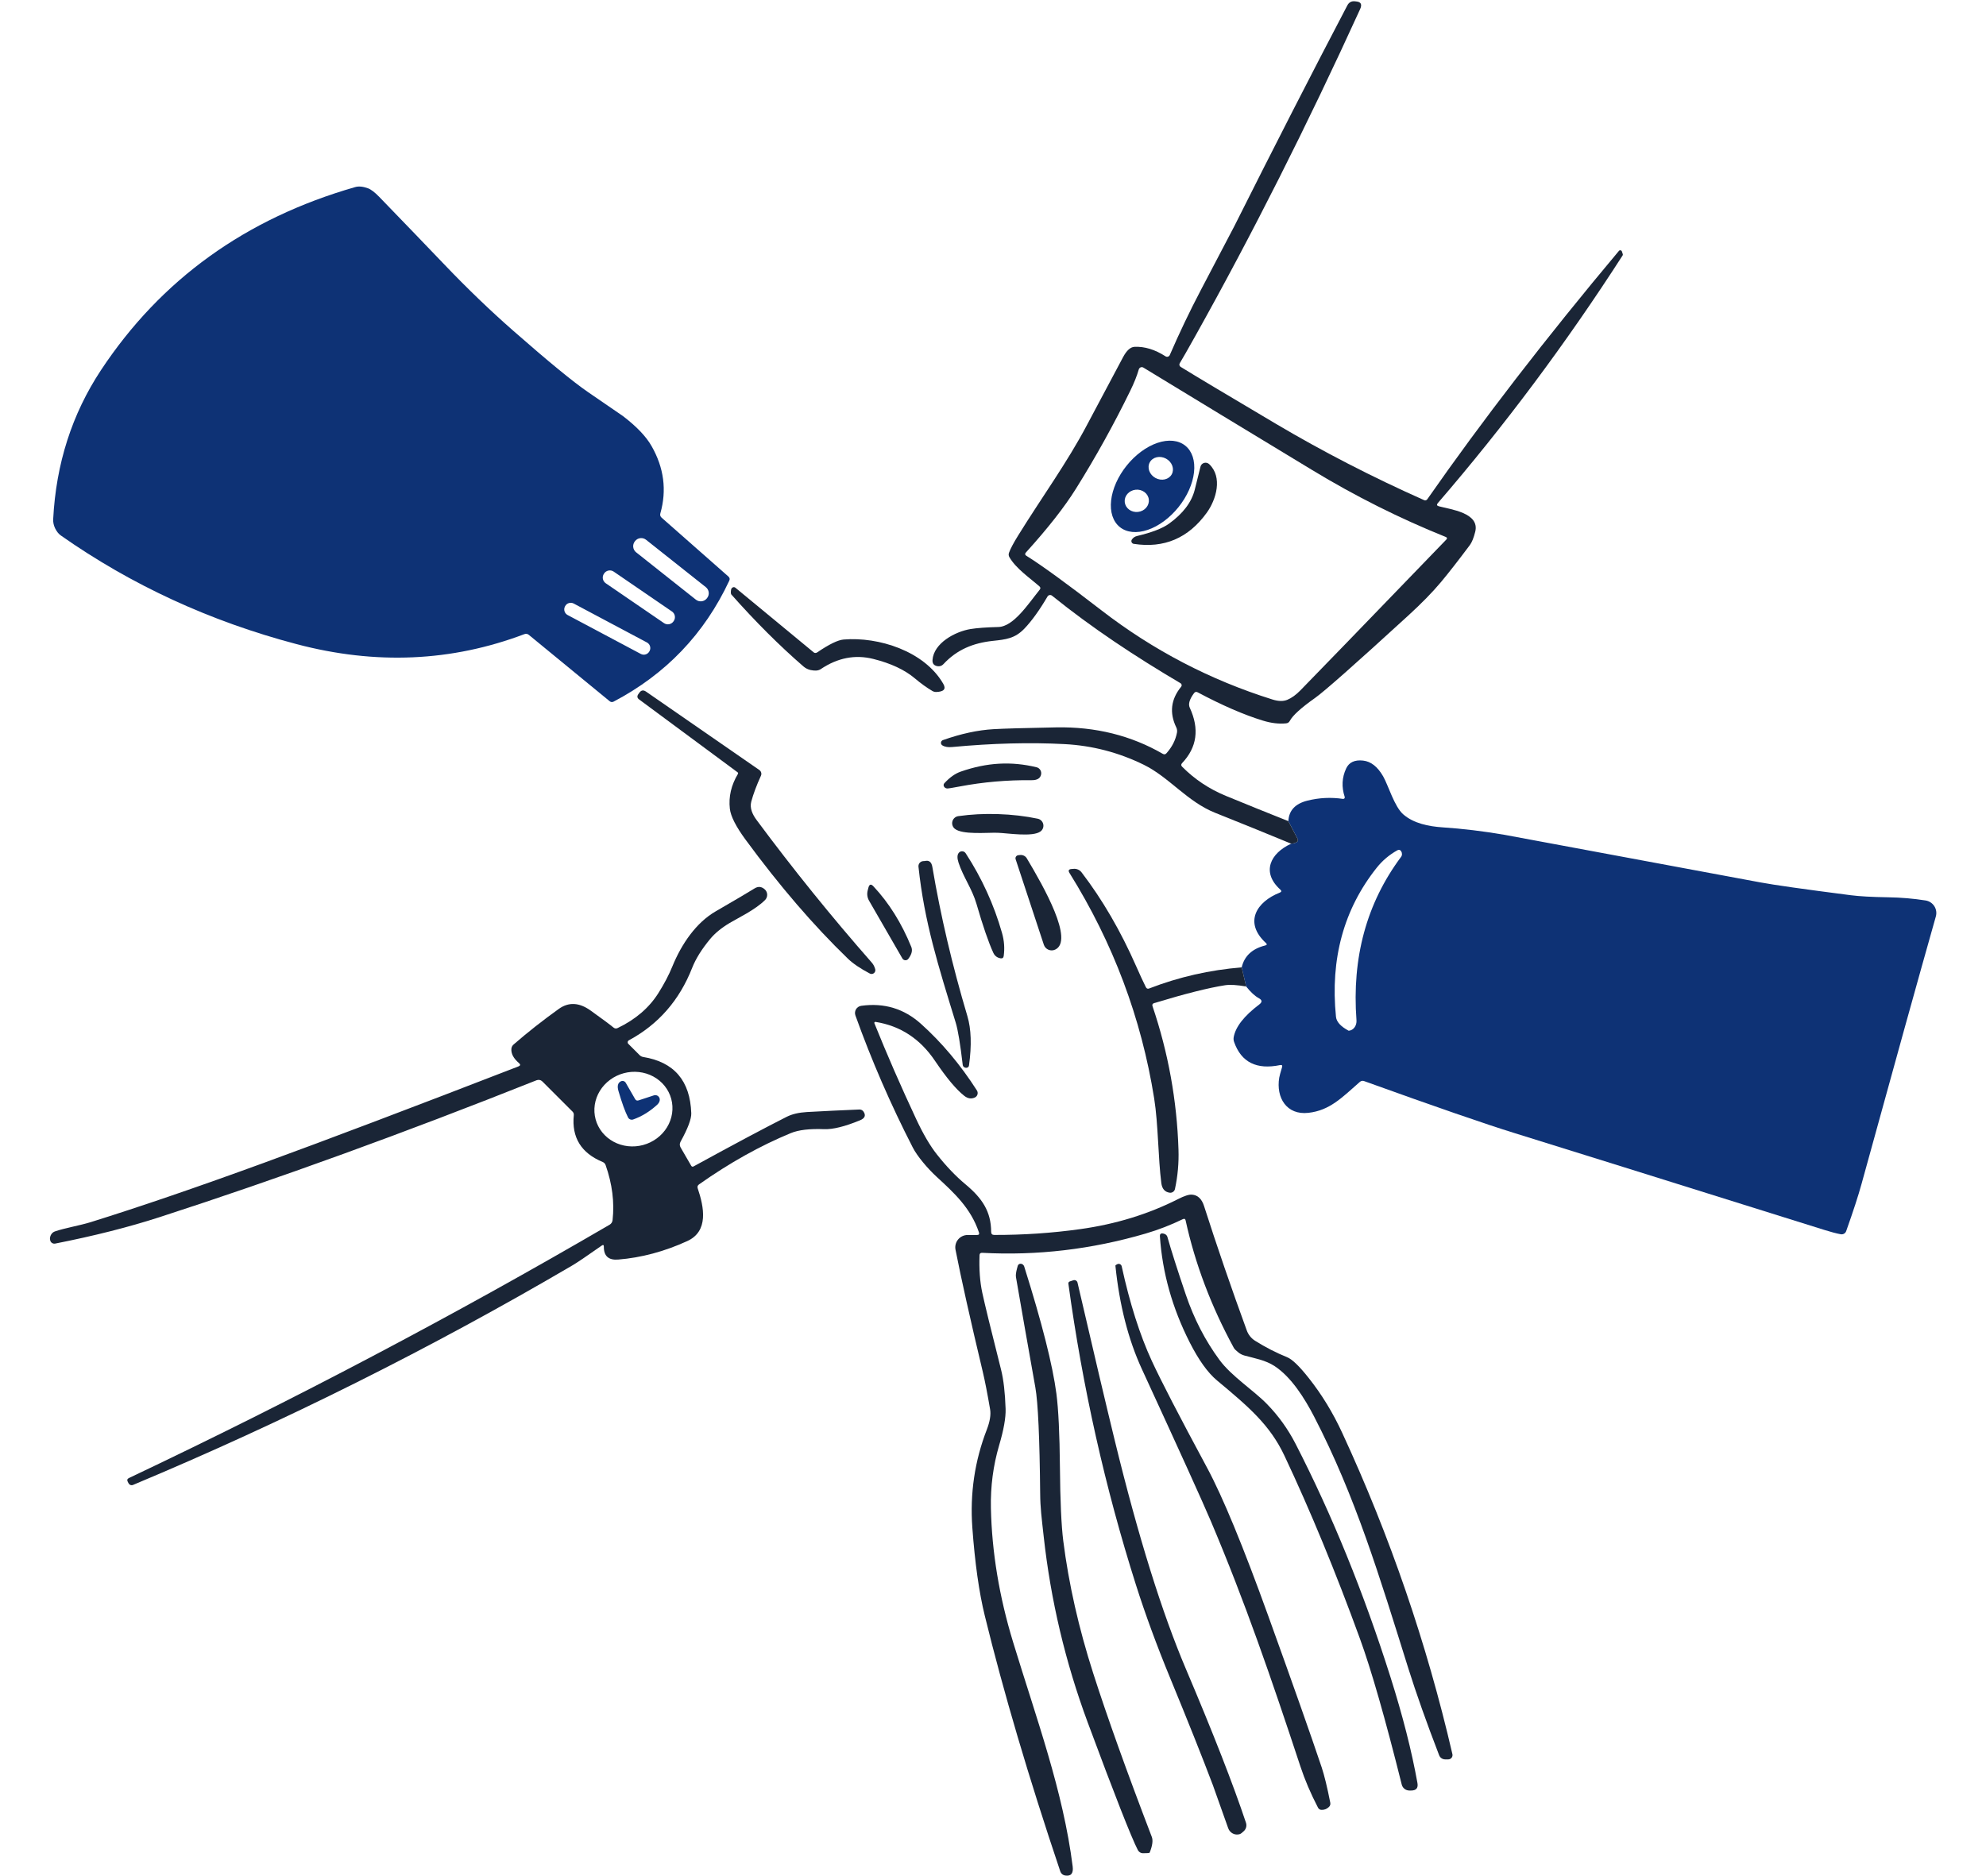 <?xml version="1.0" encoding="UTF-8"?> <svg xmlns="http://www.w3.org/2000/svg" width="400" height="378" viewBox="0 0 400 378" fill="none"><path d="M105.61 127.75C90.957 133.297 75.667 133.967 59.74 129.76C42.307 125.16 26.477 117.863 12.25 107.87C11.797 107.55 11.414 107.07 11.1 106.43C10.814 105.83 10.684 105.223 10.71 104.61C11.284 93.43 14.494 83.413 20.34 74.56C32.407 56.313 49.47 44.023 71.53 37.69C72.244 37.483 73.104 37.563 74.11 37.93C74.724 38.157 75.484 38.736 76.39 39.67C81.577 45.03 85.97 49.593 89.57 53.36C94.15 58.153 98.74 62.566 103.34 66.6C110.44 72.833 115.487 76.973 118.48 79.02C123.027 82.126 125.354 83.723 125.46 83.81C128.207 85.91 130.127 87.92 131.22 89.84C133.734 94.233 134.327 98.76 133 103.42C132.907 103.76 132.99 104.047 133.25 104.28L146.71 116.14C146.977 116.38 147.034 116.66 146.88 116.98C141.874 127.693 134.11 135.813 123.59 141.34C123.304 141.487 123.034 141.457 122.78 141.25L106.52 127.9C106.247 127.673 105.944 127.623 105.61 127.75ZM142.414 120.484C142.673 120.158 142.792 119.742 142.744 119.329C142.696 118.915 142.486 118.537 142.159 118.279L130.122 108.738C129.795 108.479 129.38 108.361 128.966 108.408C128.552 108.456 128.175 108.667 127.916 108.993L127.866 109.056C127.608 109.382 127.489 109.798 127.537 110.211C127.585 110.625 127.795 111.003 128.122 111.261L140.159 120.802C140.485 121.061 140.901 121.179 141.315 121.131C141.728 121.083 142.106 120.873 142.365 120.547L142.414 120.484ZM135.698 125.103C135.905 124.801 135.983 124.43 135.916 124.07C135.849 123.71 135.641 123.392 135.339 123.185L123.606 115.151C123.304 114.944 122.932 114.866 122.573 114.933C122.213 115.001 121.895 115.208 121.688 115.51L121.643 115.576C121.436 115.878 121.358 116.25 121.425 116.61C121.492 116.97 121.7 117.288 122.002 117.495L133.735 125.528C134.037 125.735 134.408 125.814 134.768 125.746C135.128 125.679 135.446 125.471 135.653 125.169L135.698 125.103ZM130.827 131.154C130.906 131.006 130.955 130.843 130.971 130.676C130.987 130.509 130.97 130.34 130.921 130.179C130.872 130.018 130.792 129.869 130.685 129.739C130.578 129.61 130.446 129.502 130.298 129.423L115.553 121.583C115.253 121.424 114.902 121.39 114.578 121.489C114.253 121.588 113.981 121.813 113.822 122.112L113.794 122.165C113.715 122.314 113.666 122.476 113.65 122.644C113.633 122.811 113.651 122.98 113.7 123.141C113.749 123.301 113.829 123.451 113.936 123.58C114.043 123.71 114.174 123.818 114.323 123.896L129.068 131.737C129.368 131.896 129.719 131.93 130.043 131.83C130.368 131.731 130.64 131.507 130.799 131.207L130.827 131.154Z" fill="#0E3275"></path><path d="M225.547 106.18C224.164 105.068 223.533 103.138 223.791 100.815C224.05 98.491 225.177 95.964 226.925 93.79C227.791 92.713 228.783 91.755 229.845 90.971C230.906 90.187 232.017 89.592 233.113 89.22C234.21 88.848 235.27 88.706 236.234 88.803C237.198 88.899 238.046 89.233 238.731 89.783C240.114 90.895 240.745 92.825 240.487 95.148C240.228 97.472 239.101 99.999 237.353 102.174C236.487 103.25 235.495 104.208 234.433 104.992C233.371 105.776 232.261 106.371 231.164 106.743C230.068 107.115 229.008 107.257 228.044 107.16C227.08 107.064 226.232 106.731 225.547 106.18ZM236.006 95.54C236.144 95.284 236.224 94.999 236.241 94.702C236.258 94.404 236.211 94.101 236.103 93.808C235.995 93.516 235.829 93.24 235.613 92.996C235.397 92.753 235.136 92.546 234.845 92.389C234.257 92.071 233.582 91.972 232.968 92.113C232.354 92.255 231.852 92.625 231.572 93.143C231.434 93.4 231.354 93.684 231.337 93.982C231.32 94.279 231.367 94.582 231.475 94.875C231.583 95.168 231.749 95.444 231.965 95.687C232.181 95.931 232.442 96.137 232.733 96.294C233.321 96.612 233.996 96.711 234.61 96.57C235.223 96.428 235.726 96.058 236.006 95.54ZM231.385 100.628C231.32 100.035 231.003 99.494 230.502 99.124C230.002 98.754 229.359 98.585 228.716 98.655C228.073 98.725 227.481 99.027 227.072 99.496C226.663 99.965 226.469 100.562 226.533 101.155C226.598 101.748 226.915 102.29 227.416 102.66C227.916 103.03 228.559 103.198 229.202 103.128C229.845 103.059 230.437 102.756 230.846 102.287C231.255 101.818 231.449 101.221 231.385 100.628Z" fill="#0E3275"></path><path d="M250.989 198.73L250.089 194.88C250.623 192.587 252.206 191.113 254.839 190.46C255.186 190.373 255.229 190.21 254.969 189.97C250.439 185.8 253.119 181.64 257.759 179.82C258.119 179.673 258.156 179.47 257.869 179.21C253.999 175.72 255.839 171.88 260.059 169.96C260.506 169.933 260.873 169.83 261.159 169.65C261.433 169.477 261.493 169.247 261.339 168.96L259.489 165.42C259.589 163.28 260.866 161.903 263.319 161.29C265.679 160.697 268.073 160.58 270.499 160.94C270.551 160.948 270.604 160.942 270.653 160.923C270.702 160.905 270.746 160.874 270.78 160.834C270.814 160.794 270.837 160.746 270.847 160.695C270.858 160.643 270.855 160.59 270.839 160.54C270.179 158.54 270.276 156.63 271.129 154.81C271.709 153.563 272.846 153.033 274.539 153.22C276.113 153.387 277.463 154.45 278.589 156.41C279.619 158.22 280.839 162.49 282.629 164.05C284.719 165.88 287.749 166.48 290.549 166.67C294.583 166.937 298.753 167.44 303.059 168.18C304.173 168.373 321.323 171.563 354.509 177.75C357.229 178.263 363.309 179.127 372.749 180.34C374.496 180.567 377.023 180.707 380.329 180.76C382.889 180.8 385.393 181.013 387.839 181.4C388.196 181.457 388.536 181.589 388.838 181.787C389.14 181.985 389.396 182.244 389.591 182.548C389.786 182.852 389.914 183.194 389.967 183.551C390.02 183.908 389.997 184.273 389.899 184.62C386.493 196.647 381.506 214.6 374.939 238.48C374.293 240.833 373.259 244.01 371.839 248.01C371.762 248.228 371.61 248.41 371.41 248.526C371.211 248.641 370.976 248.682 370.749 248.64C369.903 248.487 368.779 248.19 367.379 247.75C334.486 237.443 313.696 230.943 305.009 228.25C299.256 226.47 289.163 222.98 274.729 217.78C274.59 217.729 274.44 217.717 274.294 217.745C274.147 217.774 274.011 217.841 273.899 217.94C270.229 221.16 267.829 223.69 263.529 224.18C259.149 224.68 256.979 221.14 257.649 217.1C257.716 216.72 257.906 216.017 258.219 214.99C258.326 214.63 258.193 214.487 257.819 214.56C253.093 215.54 250.009 213.997 248.569 209.93C248.449 209.603 248.419 209.273 248.479 208.94C248.846 206.86 250.566 204.66 253.639 202.34C254.253 201.873 254.223 201.457 253.549 201.09C252.749 200.657 251.896 199.87 250.989 198.73ZM277.289 174.8C270.643 183.153 267.906 193.163 269.079 204.83C269.179 205.837 270.013 206.763 271.579 207.61C271.606 207.63 271.629 207.64 271.649 207.64C271.873 207.624 272.091 207.556 272.291 207.441C272.491 207.326 272.668 207.166 272.813 206.97C272.958 206.774 273.067 206.546 273.135 206.299C273.203 206.052 273.228 205.791 273.209 205.53C272.263 192.91 275.246 181.953 282.159 172.66C282.313 172.46 282.383 172.25 282.369 172.03C282.363 171.817 282.309 171.637 282.209 171.49C282.016 171.183 281.759 171.117 281.439 171.29C279.813 172.197 278.429 173.367 277.289 174.8Z" fill="#0E3275"></path><path d="M128.621 221.67L131.701 220.66C131.844 220.612 131.998 220.601 132.147 220.629C132.296 220.656 132.436 220.722 132.554 220.818C132.671 220.915 132.763 221.04 132.82 221.182C132.877 221.324 132.898 221.478 132.881 221.63C132.841 221.964 132.657 222.28 132.331 222.58C130.831 223.94 129.227 224.92 127.521 225.52C127.326 225.586 127.114 225.58 126.925 225.503C126.735 225.426 126.581 225.283 126.491 225.1C125.917 223.987 125.277 222.224 124.571 219.81C124.271 218.81 124.424 218.154 125.031 217.84C125.203 217.75 125.403 217.73 125.589 217.784C125.776 217.838 125.934 217.962 126.031 218.13L127.921 221.41C128.081 221.684 128.314 221.77 128.621 221.67Z" fill="#0E3275"></path><path d="M259.487 165.42L261.337 168.96C261.49 169.246 261.43 169.476 261.157 169.65C260.87 169.83 260.504 169.933 260.057 169.96C254.91 167.833 249.814 165.763 244.767 163.75C239.107 161.49 235.507 156.59 230.367 154.06C225.314 151.58 219.99 150.193 214.397 149.9C207.437 149.533 199.89 149.73 191.757 150.49C190.917 150.57 190.257 150.453 189.777 150.14C189.687 150.079 189.616 149.995 189.571 149.897C189.526 149.799 189.509 149.691 189.521 149.583C189.534 149.476 189.575 149.374 189.641 149.289C189.708 149.204 189.796 149.138 189.897 149.1C193.544 147.806 196.957 147.07 200.137 146.89C202.164 146.77 206.364 146.65 212.737 146.53C220.65 146.383 227.81 148.163 234.217 151.87C234.484 152.023 234.72 151.983 234.927 151.75C236.054 150.503 236.764 149.113 237.057 147.58C237.122 147.229 237.073 146.865 236.917 146.54C235.497 143.606 235.824 140.873 237.897 138.34C237.94 138.288 237.971 138.227 237.988 138.162C238.005 138.097 238.008 138.029 237.997 137.962C237.985 137.896 237.96 137.833 237.922 137.777C237.884 137.721 237.834 137.675 237.777 137.64C228.647 132.25 219.997 126.54 211.887 120C211.818 119.945 211.739 119.905 211.653 119.884C211.568 119.862 211.479 119.859 211.393 119.876C211.306 119.892 211.224 119.926 211.153 119.977C211.081 120.028 211.021 120.094 210.977 120.17C209.37 122.91 207.827 125.056 206.347 126.61C204.407 128.64 202.617 128.82 199.917 129.11C195.977 129.54 192.707 130.88 190.007 133.8C189.858 133.965 189.668 134.088 189.456 134.158C189.244 134.229 189.017 134.243 188.797 134.2C188.097 134.073 187.77 133.66 187.817 132.96C188.047 129.56 192.387 127.22 195.487 126.72C196.807 126.506 198.667 126.37 201.067 126.31C204.147 126.24 207.097 121.66 209.417 118.78C209.597 118.553 209.58 118.34 209.367 118.14C207.527 116.51 204.667 114.58 203.317 112.27C203.137 111.97 203.107 111.66 203.227 111.34C203.52 110.533 204.14 109.366 205.087 107.84C209.827 100.18 214.957 93.16 218.967 85.54C219.507 84.513 221.92 79.976 226.207 71.93C226.92 70.596 227.684 69.91 228.497 69.87C230.537 69.776 232.62 70.413 234.747 71.78C234.819 71.826 234.9 71.856 234.984 71.868C235.069 71.88 235.155 71.873 235.237 71.848C235.319 71.824 235.394 71.781 235.458 71.725C235.522 71.668 235.573 71.598 235.607 71.52C237.54 67.053 239.627 62.686 241.867 58.42C246.12 50.32 248.36 46.046 248.587 45.6C256.72 29.38 264.314 14.543 271.367 1.09C271.694 0.47 272.197 0.193 272.877 0.26L273.207 0.3C274.12 0.393 274.367 0.903 273.947 1.83C263.267 25.25 252.187 47.226 240.707 67.76C239.24 70.386 238.21 72.19 237.617 73.17C237.543 73.289 237.519 73.433 237.551 73.57C237.583 73.707 237.668 73.826 237.787 73.9C240.5 75.58 246.877 79.393 256.917 85.34C266.464 90.993 276.44 96.133 286.847 100.76C286.954 100.807 287.074 100.815 287.187 100.782C287.3 100.749 287.399 100.678 287.467 100.58C298.487 84.78 311.354 68.1 326.067 50.54C326.107 50.492 326.16 50.456 326.219 50.436C326.278 50.415 326.341 50.411 326.402 50.423C326.463 50.435 326.52 50.464 326.567 50.505C326.613 50.547 326.648 50.6 326.667 50.66L326.847 51.2C326.859 51.244 326.863 51.289 326.858 51.332C326.853 51.375 326.839 51.415 326.817 51.45C315.457 69.103 303.05 85.733 289.597 101.34C289.317 101.666 289.387 101.883 289.807 101.99C292.117 102.62 298.077 103.29 297.127 107.12C296.82 108.346 296.46 109.24 296.047 109.8C293.667 112.98 291.724 115.47 290.217 117.27C288.524 119.296 286.317 121.553 283.597 124.04C272.95 133.786 266.704 139.31 264.857 140.61C262.064 142.583 260.374 144.116 259.787 145.21C259.627 145.516 259.374 145.686 259.027 145.72C257.587 145.866 256.024 145.68 254.337 145.16C250.53 143.993 246.16 142.096 241.227 139.47C240.934 139.31 240.687 139.366 240.487 139.64C239.58 140.86 239.294 141.833 239.627 142.56C241.607 146.833 241.094 150.556 238.087 153.73C237.854 153.976 237.857 154.22 238.097 154.46C240.604 156.986 243.54 158.943 246.907 160.33C251.134 162.07 255.327 163.766 259.487 165.42ZM230.287 74.05C230.206 74 230.115 73.971 230.021 73.962C229.926 73.954 229.831 73.968 229.742 74.003C229.653 74.038 229.573 74.092 229.508 74.163C229.443 74.233 229.395 74.318 229.367 74.41C228.994 75.703 228.427 77.126 227.667 78.68C224.36 85.46 220.707 92.05 216.707 98.45C214.394 102.156 211.034 106.44 206.627 111.3C206.394 111.56 206.424 111.78 206.717 111.96C209.79 113.873 214.827 117.533 221.827 122.94C232.247 130.986 243.73 136.976 256.277 140.91C257.47 141.29 258.474 141.31 259.287 140.97C260.147 140.61 261.01 139.99 261.877 139.11C264.85 136.083 274.657 125.946 291.297 108.7C291.524 108.466 291.487 108.29 291.187 108.17C281.954 104.456 273.004 99.973 264.337 94.72C251.344 86.853 239.994 79.963 230.287 74.05Z" fill="#1A2536"></path><path d="M235.47 105.48C238.27 103.453 239.99 101.183 240.63 98.669C240.963 97.363 241.35 95.809 241.79 94.01C241.833 93.831 241.922 93.667 242.049 93.534C242.176 93.402 242.336 93.305 242.514 93.253C242.691 93.202 242.879 93.197 243.059 93.24C243.239 93.284 243.405 93.373 243.54 93.499C246.3 96.109 244.96 100.649 243.06 103.279C239.36 108.413 234.453 110.506 228.34 109.559C228.247 109.544 228.159 109.506 228.085 109.447C228.011 109.389 227.953 109.313 227.916 109.226C227.879 109.139 227.864 109.045 227.874 108.951C227.883 108.857 227.916 108.767 227.97 108.69C228.216 108.323 228.56 108.086 229 107.98C231.986 107.273 234.143 106.44 235.47 105.48Z" fill="#1A2536"></path><path d="M164.598 131.42C166.992 129.786 168.768 128.923 169.928 128.83C176.948 128.25 186.178 131.15 189.988 137.76C190.588 138.8 190.115 139.346 188.568 139.4C188.306 139.406 188.044 139.341 187.808 139.21C186.662 138.536 185.488 137.693 184.288 136.68C182.222 134.933 179.418 133.62 175.878 132.74C172.225 131.826 168.698 132.513 165.298 134.8C164.832 135.113 164.155 135.173 163.268 134.98C162.728 134.86 162.248 134.62 161.828 134.26C157.015 130.093 152.168 125.256 147.288 119.75C147.241 119.692 147.211 119.577 147.202 119.417C147.193 119.258 147.206 119.061 147.238 118.85L147.248 118.8C147.262 118.7 147.3 118.604 147.358 118.522C147.417 118.44 147.494 118.374 147.582 118.333C147.669 118.291 147.764 118.274 147.857 118.284C147.949 118.294 148.036 118.331 148.108 118.39L163.888 131.42C163.979 131.498 164.098 131.54 164.227 131.54C164.355 131.54 164.486 131.498 164.598 131.42Z" fill="#1A2536"></path><path d="M148.629 155.898C148.659 155.85 148.67 155.791 148.659 155.734C148.648 155.676 148.616 155.624 148.569 155.588L128.719 140.898C128.332 140.611 128.275 140.264 128.549 139.858L128.759 139.568C129.125 139.034 129.575 138.951 130.109 139.318L152.939 155.118C153.12 155.244 153.252 155.43 153.311 155.642C153.369 155.854 153.351 156.079 153.259 156.278C152.379 158.198 151.729 159.938 151.309 161.498C150.969 162.808 151.559 164.078 152.399 165.208C159.732 175.094 167.459 184.661 175.579 193.908C175.899 194.268 176.132 194.714 176.279 195.248C176.317 195.391 176.314 195.542 176.267 195.683C176.221 195.824 176.135 195.948 176.019 196.041C175.903 196.133 175.763 196.19 175.616 196.203C175.468 196.217 175.32 196.187 175.189 196.118C173.275 195.111 171.802 194.111 170.769 193.118C163.869 186.451 156.992 178.451 150.139 169.118C148.219 166.498 147.172 164.431 146.999 162.918C146.725 160.511 147.269 158.171 148.629 155.898Z" fill="#1A2536"></path><path d="M193.509 155.439C198.819 153.589 203.679 153.339 208.759 154.559C209.072 154.633 209.344 154.826 209.518 155.098C209.691 155.371 209.753 155.701 209.689 156.019C209.529 156.799 208.892 157.182 207.779 157.169C202.826 157.122 198.009 157.542 193.329 158.429C191.836 158.709 190.986 158.846 190.779 158.839C190.647 158.832 190.516 158.793 190.402 158.724C190.287 158.656 190.194 158.562 190.132 158.453C190.07 158.345 190.043 158.225 190.053 158.11C190.063 157.994 190.11 157.886 190.189 157.799C191.269 156.619 192.376 155.832 193.509 155.439Z" fill="#1A2536"></path><path d="M201.038 164.001C203.818 164.088 206.481 164.398 209.028 164.931C209.296 164.991 209.541 165.126 209.734 165.32C209.928 165.514 210.062 165.76 210.121 166.028C210.179 166.295 210.161 166.575 210.066 166.832C209.972 167.089 209.806 167.315 209.588 167.481C208.008 168.671 203.008 167.831 200.918 167.761C198.828 167.691 193.788 168.211 192.278 166.931C192.067 166.751 191.913 166.514 191.834 166.249C191.755 165.984 191.753 165.702 191.83 165.436C191.907 165.17 192.059 164.932 192.268 164.75C192.477 164.568 192.734 164.451 193.008 164.411C195.581 164.044 198.258 163.908 201.038 164.001Z" fill="#1A2536"></path><path d="M201.518 193.051C200.838 192.931 200.355 192.564 200.068 191.951C199.088 189.817 197.958 186.534 196.678 182.101C195.798 179.071 194.008 176.671 193.068 173.811C192.761 172.877 192.775 172.207 193.108 171.801C193.194 171.697 193.303 171.615 193.427 171.562C193.551 171.508 193.686 171.485 193.822 171.494C193.957 171.503 194.089 171.543 194.206 171.612C194.324 171.681 194.424 171.776 194.498 171.891C197.758 176.904 200.198 182.257 201.818 187.951C202.258 189.497 202.371 191.037 202.158 192.571C202.111 192.951 201.898 193.111 201.518 193.051Z" fill="#1A2536"></path><path d="M204.561 173.1C204.53 173.012 204.52 172.917 204.532 172.824C204.544 172.731 204.577 172.641 204.629 172.562C204.681 172.483 204.751 172.417 204.832 172.368C204.914 172.319 205.006 172.289 205.101 172.28L205.471 172.24C205.734 172.216 205.999 172.266 206.234 172.382C206.469 172.499 206.665 172.678 206.801 172.9C210.251 178.68 216.371 189.5 212.521 191.3C212.308 191.4 212.077 191.453 211.843 191.457C211.608 191.461 211.376 191.415 211.16 191.322C210.945 191.23 210.752 191.093 210.593 190.92C210.435 190.747 210.314 190.543 210.241 190.32L204.561 173.1Z" fill="#1A2536"></path><path d="M185.949 173.471C186.136 173.464 186.243 173.458 186.269 173.451C187.116 173.244 187.623 173.648 187.789 174.661C189.443 184.454 191.793 194.464 194.839 204.691C195.613 207.284 195.723 210.591 195.169 214.611C195.136 214.891 194.976 215.054 194.689 215.101C194.583 215.114 194.476 215.104 194.369 215.071C194.089 214.978 193.933 214.788 193.899 214.501C193.413 210.334 192.946 207.514 192.499 206.041C188.969 194.551 186.169 185.721 184.989 174.591C184.976 174.454 184.99 174.315 185.031 174.184C185.073 174.052 185.14 173.93 185.23 173.826C185.32 173.721 185.43 173.636 185.553 173.575C185.677 173.514 185.812 173.478 185.949 173.471Z" fill="#1A2536"></path><path d="M250.09 194.878L250.99 198.728C249.144 198.408 247.724 198.325 246.73 198.478C243.424 198.992 238.664 200.192 232.45 202.078C232.13 202.178 232.024 202.385 232.13 202.698C235.304 212.085 237.047 221.722 237.36 231.608C237.447 234.275 237.21 236.912 236.65 239.518C236.6 239.757 236.46 239.968 236.259 240.107C236.058 240.247 235.812 240.304 235.57 240.268C234.604 240.128 234.047 239.478 233.9 238.318C233.25 233.288 233.29 226.468 232.46 221.268C229.88 205.095 224.197 189.962 215.41 175.868C215.104 175.382 215.237 175.112 215.81 175.058L216.22 175.028C216.526 174.998 216.836 175.047 217.119 175.171C217.403 175.295 217.651 175.491 217.84 175.738C222.047 181.238 225.717 187.552 228.85 194.678C229.584 196.345 230.23 197.742 230.79 198.868C230.937 199.155 231.157 199.242 231.45 199.128C237.43 196.815 243.644 195.398 250.09 194.878Z" fill="#1A2536"></path><path d="M175.067 181.5C174.674 180.827 174.574 180.114 174.767 179.36L174.897 178.85C175.084 178.124 175.421 178.02 175.907 178.54C179.041 181.88 181.584 185.947 183.537 190.74C183.804 191.394 183.667 192.114 183.127 192.9L182.967 193.13C182.899 193.231 182.805 193.313 182.696 193.367C182.587 193.422 182.466 193.448 182.344 193.443C182.222 193.438 182.103 193.402 181.999 193.339C181.894 193.275 181.808 193.186 181.747 193.08L175.067 181.5Z" fill="#1A2536"></path><path d="M121.199 250.92C118.219 253.02 116.222 254.367 115.209 254.96C86.722 271.66 57.249 286.387 26.789 299.14C26.627 299.208 26.444 299.211 26.277 299.148C26.11 299.085 25.972 298.961 25.889 298.8L25.749 298.54C25.549 298.174 25.622 297.91 25.969 297.75C59.275 281.95 91.545 264.94 122.779 246.72C122.945 246.624 123.087 246.49 123.191 246.328C123.296 246.166 123.36 245.982 123.379 245.79C123.779 242.204 123.312 238.51 121.979 234.71C121.872 234.41 121.672 234.2 121.379 234.08C117.052 232.287 115.115 229.14 115.569 224.64C115.581 224.512 115.566 224.383 115.524 224.264C115.483 224.145 115.416 224.037 115.329 223.95L109.239 217.86C109.087 217.709 108.895 217.605 108.685 217.563C108.475 217.52 108.257 217.54 108.059 217.62C81.412 228.234 56.122 237.42 32.189 245.18C25.955 247.2 18.929 248.98 11.109 250.52C10.886 250.562 10.656 250.515 10.468 250.389C10.281 250.264 10.152 250.07 10.109 249.85C10.075 249.657 10.059 249.554 10.059 249.54C10.067 249.208 10.168 248.889 10.346 248.626C10.525 248.364 10.773 248.17 11.059 248.07C12.979 247.4 16.109 246.87 18.239 246.21C28.219 243.097 39.879 239.104 53.219 234.23C66.059 229.544 83.125 223.077 104.419 214.83C104.825 214.67 104.862 214.447 104.529 214.16C103.429 213.22 102.919 212.26 102.999 211.28C103.032 210.934 103.182 210.644 103.449 210.41C106.229 207.99 109.259 205.604 112.539 203.25C114.525 201.824 116.662 201.93 118.949 203.57C121.215 205.19 122.755 206.334 123.569 207C123.829 207.214 124.105 207.247 124.399 207.1C127.985 205.38 130.712 203.047 132.579 200.1C133.765 198.227 134.712 196.424 135.419 194.69C137.269 190.15 140.209 185.87 144.129 183.6C148.162 181.267 150.779 179.724 151.979 178.97C152.712 178.517 153.402 178.587 154.049 179.18C154.194 179.315 154.31 179.478 154.391 179.659C154.471 179.84 154.515 180.035 154.519 180.234C154.522 180.432 154.486 180.63 154.412 180.815C154.339 181 154.228 181.168 154.089 181.31C152.109 183.3 148.469 185.02 146.949 185.94C145.295 186.934 143.995 188 143.049 189.14C141.349 191.187 140.139 193.124 139.419 194.95C136.852 201.504 132.592 206.38 126.639 209.58C126.58 209.613 126.53 209.659 126.491 209.715C126.453 209.77 126.428 209.834 126.419 209.901C126.409 209.967 126.415 210.035 126.436 210.099C126.456 210.164 126.492 210.222 126.539 210.27L128.819 212.55C129.025 212.757 129.269 212.884 129.549 212.93C135.775 213.944 139.002 217.717 139.229 224.25C139.269 225.397 138.552 227.307 137.079 229.98C136.859 230.38 136.862 230.777 137.089 231.17L139.209 234.83C139.329 235.037 139.492 235.084 139.699 234.97C147.919 230.47 154.175 227.137 158.469 224.97C159.549 224.43 160.895 224.114 162.509 224.02C165.975 223.827 169.499 223.657 173.079 223.51C173.243 223.502 173.407 223.536 173.554 223.609C173.701 223.683 173.827 223.794 173.919 223.93C174.439 224.697 174.199 225.284 173.199 225.69C170.152 226.944 167.752 227.537 165.999 227.47C163.079 227.357 160.842 227.62 159.289 228.26C153.115 230.807 146.952 234.25 140.799 238.59C140.505 238.797 140.415 239.067 140.529 239.4C141.809 243.19 142.769 248.04 138.409 250.02C133.815 252.12 129.179 253.36 124.499 253.74C122.565 253.894 121.605 253.027 121.619 251.14C121.619 250.794 121.479 250.72 121.199 250.92ZM135.196 221.375C134.94 220.425 134.489 219.538 133.87 218.764C133.25 217.99 132.474 217.344 131.585 216.864C130.697 216.383 129.713 216.077 128.691 215.963C127.669 215.849 126.628 215.929 125.627 216.199C124.627 216.469 123.687 216.923 122.861 217.536C122.035 218.149 121.339 218.908 120.812 219.77C120.286 220.633 119.94 221.581 119.794 222.562C119.648 223.543 119.705 224.536 119.961 225.486C120.217 226.435 120.668 227.323 121.288 228.097C121.907 228.871 122.683 229.516 123.572 229.997C124.46 230.478 125.444 230.784 126.466 230.898C127.488 231.012 128.529 230.932 129.53 230.662C130.53 230.392 131.47 229.937 132.296 229.325C133.123 228.712 133.819 227.953 134.345 227.09C134.871 226.228 135.217 225.279 135.363 224.299C135.509 223.318 135.452 222.325 135.196 221.375Z" fill="#1A2536"></path><path d="M197.169 248.269C195.529 243.379 192.209 240.339 188.629 237.049C186.779 235.339 184.719 232.889 183.839 231.159C179.386 222.486 175.536 213.619 172.289 204.559C172.215 204.354 172.189 204.135 172.211 203.919C172.233 203.702 172.303 203.493 172.416 203.307C172.529 203.121 172.682 202.963 172.864 202.844C173.047 202.725 173.253 202.648 173.469 202.619C178.076 201.979 182.086 203.192 185.499 206.259C189.686 210.019 193.439 214.489 196.759 219.669C196.834 219.788 196.883 219.921 196.902 220.06C196.922 220.199 196.912 220.34 196.874 220.475C196.835 220.609 196.768 220.733 196.677 220.839C196.587 220.945 196.475 221.03 196.349 221.089C195.629 221.422 194.919 221.312 194.219 220.759C192.599 219.492 190.632 217.142 188.319 213.709C185.332 209.269 181.336 206.652 176.329 205.859C176.294 205.853 176.258 205.856 176.225 205.869C176.192 205.881 176.162 205.902 176.14 205.93C176.118 205.957 176.103 205.99 176.098 206.025C176.092 206.06 176.096 206.096 176.109 206.129C178.649 212.436 181.452 218.866 184.519 225.419C185.932 228.446 187.329 230.829 188.709 232.569C190.589 234.949 192.512 236.959 194.479 238.599C197.809 241.379 199.609 244.029 199.629 248.159C199.629 248.572 199.836 248.779 200.249 248.779C206.116 248.792 211.882 248.402 217.549 247.609C224.696 246.616 231.276 244.596 237.289 241.549C238.542 240.909 239.469 240.612 240.069 240.659C241.236 240.746 242.049 241.512 242.509 242.959C245.122 251.112 247.992 259.469 251.119 268.029C251.43 268.885 252.017 269.613 252.789 270.099C254.876 271.412 257.026 272.516 259.239 273.409C260.252 273.816 261.699 275.209 263.579 277.589C266.212 280.902 268.469 284.599 270.349 288.679C279.969 309.486 287.362 331.049 292.529 353.369C292.559 353.496 292.56 353.627 292.532 353.755C292.504 353.882 292.447 354.001 292.366 354.103C292.286 354.205 292.183 354.287 292.065 354.344C291.948 354.4 291.819 354.429 291.689 354.429H291.069C290.807 354.428 290.551 354.349 290.336 354.201C290.12 354.053 289.954 353.843 289.859 353.599C287.312 346.986 285.242 341.149 283.649 336.089C277.849 317.579 273.029 301.519 264.669 285.359C262.739 281.649 260.089 277.419 256.729 275.209C254.849 273.979 252.749 273.649 250.639 273.069C250.206 272.949 249.812 272.752 249.459 272.479C248.952 272.079 248.632 271.759 248.499 271.519C243.946 263.159 240.712 254.609 238.799 245.869C238.732 245.542 238.546 245.452 238.239 245.599C235.792 246.786 233.296 247.752 230.749 248.499C219.856 251.686 208.879 252.979 197.819 252.379C197.479 252.359 197.302 252.519 197.289 252.859C197.182 255.686 197.366 258.202 197.839 260.409C198.319 262.656 199.582 267.832 201.629 275.939C202.129 277.932 202.432 280.562 202.539 283.829C202.592 285.602 202.159 288.042 201.239 291.149C200.039 295.229 199.486 299.449 199.579 303.809C199.766 312.656 201.256 321.656 204.049 330.809C208.729 346.169 214.139 360.809 216.049 376.009C216.222 377.402 215.712 378.006 214.519 377.819C214.298 377.782 214.092 377.688 213.923 377.545C213.754 377.402 213.628 377.217 213.559 377.009C207.179 358.036 202.106 340.852 198.339 325.459C197.192 320.779 196.359 314.876 195.839 307.749C195.339 300.882 196.312 294.292 198.759 287.979C199.379 286.359 199.599 285.006 199.419 283.919C198.879 280.759 198.386 278.232 197.939 276.339C195.406 265.719 193.576 257.522 192.449 251.749C192.378 251.39 192.388 251.02 192.478 250.665C192.567 250.31 192.735 249.979 192.968 249.696C193.201 249.413 193.495 249.185 193.827 249.028C194.159 248.871 194.521 248.79 194.889 248.789H196.799C197.159 248.789 197.282 248.616 197.169 248.269Z" fill="#1A2536"></path><path d="M258.707 293.27C255.777 287.04 251.487 283.4 245.117 278.09C243.257 276.537 241.423 273.98 239.617 270.42C236.117 263.527 234.117 256.413 233.617 249.08C233.577 248.507 233.887 248.337 234.547 248.57C234.686 248.619 234.811 248.7 234.912 248.806C235.013 248.912 235.087 249.041 235.127 249.18C235.907 251.94 237.14 255.81 238.827 260.79C240.473 265.657 242.737 270.047 245.617 273.96C248.037 277.24 252.457 280.06 255.137 282.8C257.477 285.187 259.42 287.89 260.967 290.91C268.307 305.203 274.67 320.85 280.057 337.85C282.523 345.643 284.333 352.757 285.487 359.19C285.667 360.197 285.243 360.7 284.217 360.7H283.847C283.498 360.699 283.16 360.582 282.885 360.366C282.61 360.151 282.413 359.85 282.327 359.51C278.993 346.17 276.183 336.363 273.897 330.09C268.997 316.63 263.933 304.357 258.707 293.27Z" fill="#1A2536"></path><path d="M210.21 309.52C209.79 305.72 209.52 303.77 209.5 300.81C209.393 289.65 209.07 282.547 208.53 279.5C206.91 270.407 205.61 263.007 204.63 257.3C204.556 256.907 204.626 256.317 204.84 255.53L204.98 255.01C205.017 254.874 205.099 254.758 205.213 254.681C205.327 254.603 205.468 254.568 205.614 254.581C205.76 254.593 205.903 254.652 206.023 254.749C206.143 254.847 206.233 254.977 206.28 255.12C209.853 266.46 212.016 275.004 212.77 280.75C213.183 283.93 213.42 288.874 213.48 295.58C213.54 302.367 213.763 307.304 214.15 310.39C215.25 319.077 217.263 327.98 220.19 337.1C222.99 345.84 226.923 356.827 231.99 370.06C232.256 370.754 232.113 371.8 231.56 373.2C231.526 373.294 231.073 373.337 230.2 373.33C229.986 373.33 229.777 373.27 229.595 373.157C229.413 373.044 229.266 372.883 229.17 372.69C227.836 370.097 224.47 361.524 219.07 346.97C214.576 334.85 211.623 322.367 210.21 309.52Z" fill="#1A2536"></path><path d="M261.909 355.831C256.069 338.141 250.769 322.691 243.859 306.391C242.219 302.525 237.593 292.325 229.979 275.791C227.246 269.845 225.473 262.921 224.659 255.021C224.646 254.935 224.676 254.871 224.749 254.831L224.999 254.691C225.084 254.642 225.178 254.613 225.276 254.607C225.374 254.601 225.471 254.618 225.561 254.657C225.651 254.696 225.73 254.756 225.792 254.831C225.855 254.907 225.898 254.996 225.919 255.091C227.553 262.571 229.573 268.921 231.979 274.141C233.799 278.088 237.509 285.261 243.109 295.661C246.249 301.488 250.359 311.441 255.439 325.521C260.399 339.268 263.989 349.448 266.209 356.061C266.729 357.621 267.303 359.981 267.929 363.141C267.996 363.481 267.906 363.771 267.659 364.011C267.246 364.411 266.763 364.608 266.209 364.601C265.863 364.601 265.609 364.445 265.449 364.131C263.983 361.311 262.803 358.545 261.909 355.831Z" fill="#1A2536"></path><path d="M244.28 359.599C242.167 354.012 239.313 346.855 235.72 338.129C232.987 331.502 230.677 325.215 228.79 319.269C222.583 299.715 218.047 279.489 215.18 258.589C215.166 258.494 215.187 258.398 215.238 258.317C215.29 258.236 215.368 258.176 215.46 258.149L216.18 257.909C216.266 257.88 216.357 257.869 216.447 257.878C216.537 257.886 216.625 257.913 216.704 257.958C216.783 258.002 216.852 258.062 216.906 258.135C216.961 258.207 216.999 258.29 217.02 258.379C220.28 272.445 222.793 283.095 224.56 290.329C229.253 309.549 234.027 324.865 238.88 336.279C244.353 349.165 248.377 359.469 250.95 367.189C251.046 367.476 251.059 367.786 250.986 368.081C250.913 368.377 250.759 368.646 250.54 368.859C250.187 369.205 249.91 369.412 249.71 369.479C249.25 369.63 248.747 369.59 248.31 369.368C247.872 369.145 247.535 368.758 247.37 368.289C245.53 363.069 244.5 360.172 244.28 359.599Z" fill="#1A2536"></path></svg> 